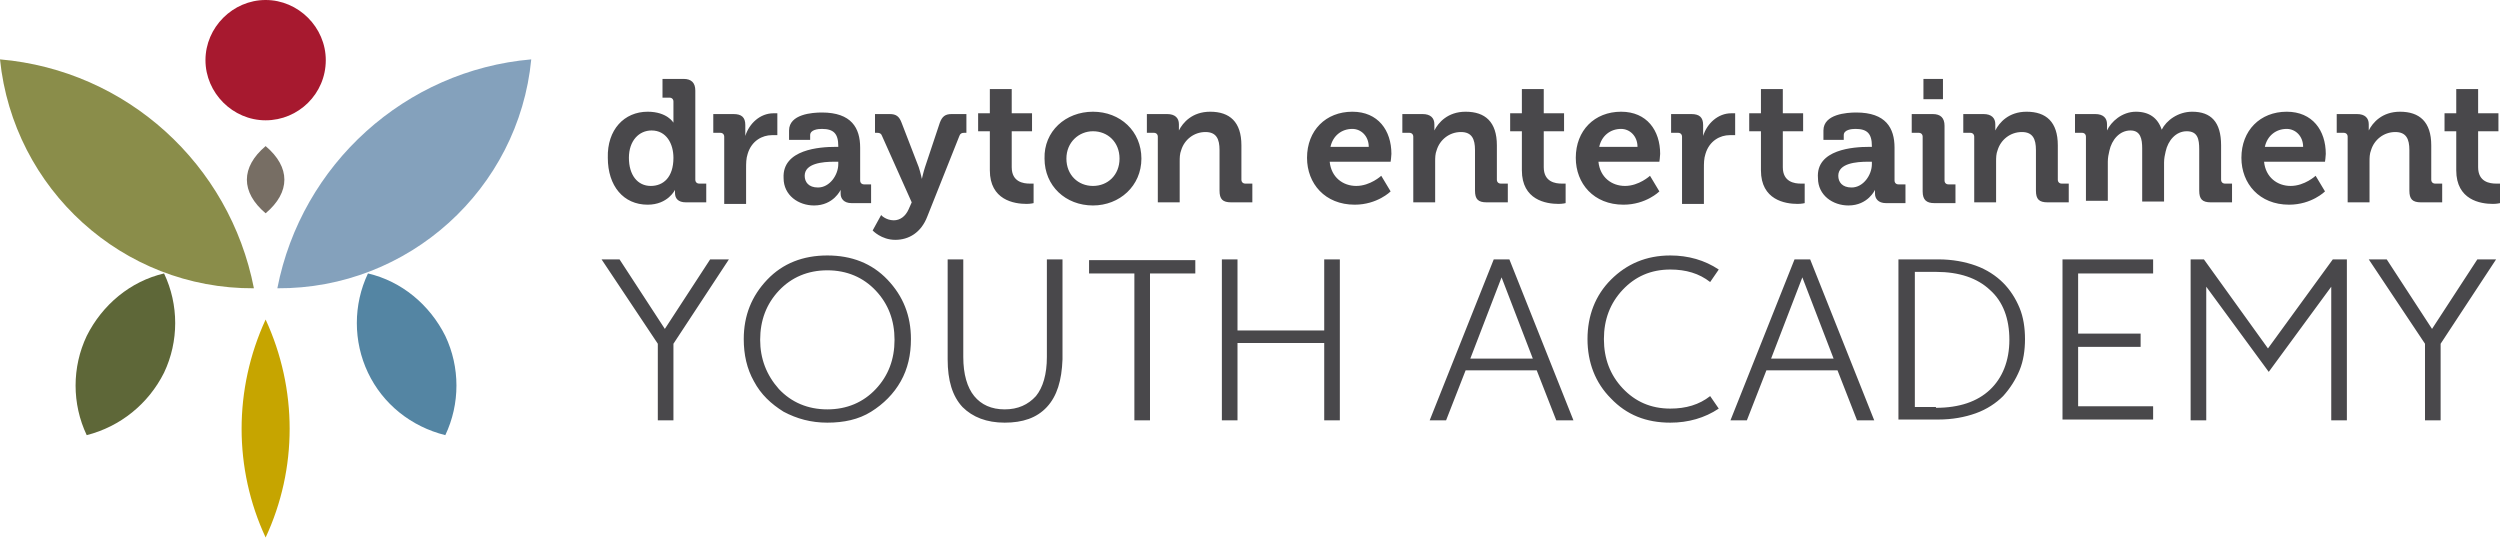 <svg xmlns="http://www.w3.org/2000/svg" viewBox="0 0 320 68.8"><path d="M41.7 7.7c0 4.3-3.5 7.7-7.7 7.7s-7.7-3.5-7.7-7.7S29.8 0 34 0s7.7 3.5 7.7 7.7z" fill="#a7192f"/><path d="M32.5 36.9C15.7 37 1.7 24.2 0 7.6 16.2 9 29.4 21 32.5 36.9z" fill="#8a8d4a"/><path d="M35.5 36.9C52.3 37 66.4 24.2 68 7.6 51.9 9 38.6 21 35.5 36.9z" fill="#84a1bc"/><path d="M34 68.8c-4.1-8.8-4.1-19 0-27.9 4.1 8.9 4.1 19.1 0 27.9z" fill="#c6a500"/><path d="M34 27.3c-3.2-2.7-3.2-5.9 0-8.6 3.2 2.7 3.2 5.9 0 8.6z" fill="#776e64"/><path d="M47.1 47.7c-1.9-4-1.9-8.7 0-12.7 4.3 1 7.9 4 9.9 8 1.9 4 1.9 8.7 0 12.7-4.4-1.1-8-4-9.9-8z" fill="#5485a3"/><path d="M21 47.7c1.9-4 1.9-8.7 0-12.7-4.3 1-7.9 4-9.9 8-1.9 4-1.9 8.7 0 12.7 4.3-1.1 7.9-4 9.9-8z" fill="#5e6738"/><path d="M82.9 14.3c2.5 0 3.3 1.4 3.3 1.4V13c0-.3-.2-.5-.5-.5h-.9v-2.4h2.7c1 0 1.5.5 1.5 1.5V23c0 .3.2.5.5.5h.9v2.4h-2.6c-1 0-1.4-.5-1.4-1.2v-.4s-.9 1.9-3.5 1.9c-3.1 0-5.1-2.4-5.1-6-.1-3.6 2.1-5.9 5.1-5.9zm3.3 5.9c0-1.8-.9-3.5-2.8-3.5-1.6 0-2.9 1.3-2.9 3.5s1.1 3.6 2.8 3.6c1.6 0 2.9-1.1 2.9-3.6zm6.5-2.7c0-.3-.2-.5-.5-.5h-.9v-2.4h2.6c1 0 1.5.4 1.5 1.4v1.4c.5-1.6 1.9-2.9 3.6-2.9h.5v2.8h-.7c-1.2 0-2.6.7-3.1 2.4-.2.6-.2 1.2-.2 1.9v4.5h-2.8v-8.6zm14.2 1.3h.4v-.1c0-1.6-.6-2.2-2.1-2.2-.5 0-1.5.1-1.5.8v.6H101v-1.2c0-2.1 3-2.3 4.2-2.3 3.8 0 4.9 2 4.9 4.5v4.2c0 .3.2.5.5.5h.9V26H109c-1 0-1.4-.6-1.4-1.2v-.5s-.9 2-3.4 2c-2 0-3.9-1.3-3.9-3.5-.2-3.7 4.7-4 6.6-4zm-2.2 5.2c1.5 0 2.6-1.6 2.6-3v-.3h-.5c-1.5 0-3.8.2-3.8 1.8 0 .8.5 1.5 1.7 1.5zm9.7 4.2c.8 0 1.5-.5 1.9-1.4l.4-.9-3.8-8.5c-.1-.3-.3-.4-.6-.4h-.3v-2.4h1.9c.8 0 1.2.3 1.5 1.1l2.2 5.7c.2.6.4 1.5.4 1.5s.2-.9.4-1.5l1.9-5.7c.3-.8.7-1.1 1.5-1.1h1.9V17h-.3c-.3 0-.5.1-.6.4l-4.1 10.3c-.8 2.1-2.4 3-4.1 3-1.8 0-2.9-1.2-2.9-1.2l1.1-2c-.1 0 .6.7 1.6.7zm12.3-11.4h-1.5v-2.3h1.5v-3.1h2.8v3.1h2.6v2.3h-2.6v4.6c0 1.9 1.5 2.1 2.3 2.1h.5V26s-.4.1-.9.1c-1.6 0-4.7-.5-4.7-4.3v-5zm13.2-2.5c3.5 0 6.2 2.5 6.2 6s-2.8 6-6.2 6c-3.5 0-6.2-2.5-6.2-6-.1-3.5 2.7-6 6.2-6zm0 9.5c1.9 0 3.4-1.4 3.4-3.5s-1.5-3.5-3.4-3.5c-1.8 0-3.4 1.4-3.4 3.5s1.5 3.5 3.4 3.5zm8.3-6.3c0-.3-.2-.5-.5-.5h-.9v-2.4h2.6c1 0 1.5.5 1.5 1.3v.8c.5-1 1.7-2.4 4-2.4 2.5 0 4 1.3 4 4.3V23c0 .3.2.5.5.5h.9v2.4h-2.7c-1.1 0-1.5-.4-1.5-1.5v-5.2c0-1.4-.4-2.3-1.8-2.3-1.5 0-2.7 1-3.1 2.3-.2.5-.2 1-.2 1.5v5.2h-2.8v-8.4zm24.9-3.2c3.3 0 5 2.4 5 5.4 0 .3-.1 1-.1 1h-7.8c.2 2 1.7 3.1 3.4 3.1 1.8 0 3.2-1.3 3.2-1.3l1.2 2s-1.7 1.7-4.6 1.7c-3.8 0-6.1-2.7-6.1-6 0-3.5 2.4-5.9 5.8-5.9zm2.1 4.5c0-1.4-1-2.3-2.1-2.3-1.4 0-2.5.9-2.8 2.3h4.9zm5.7-1.3c0-.3-.2-.5-.5-.5h-.9v-2.4h2.6c1 0 1.5.5 1.5 1.3v.8c.5-1 1.7-2.4 4-2.4 2.5 0 4 1.3 4 4.3V23c0 .3.2.5.5.5h.9v2.4h-2.7c-1.1 0-1.5-.4-1.5-1.5v-5.2c0-1.4-.4-2.3-1.8-2.3-1.5 0-2.7 1-3.1 2.3-.2.5-.2 1-.2 1.5v5.2h-2.8v-8.4zm13.9-.7h-1.5v-2.3h1.5v-3.1h2.8v3.1h2.6v2.3h-2.6v4.6c0 1.9 1.5 2.1 2.3 2.1h.5V26s-.4.1-.9.1c-1.6 0-4.7-.5-4.7-4.3v-5zm12.7-2.5c3.3 0 5 2.4 5 5.4 0 .3-.1 1-.1 1h-7.8c.2 2 1.7 3.1 3.4 3.1 1.8 0 3.2-1.3 3.2-1.3l1.2 2s-1.7 1.7-4.6 1.7c-3.8 0-6.1-2.7-6.1-6 0-3.5 2.4-5.9 5.8-5.9zm2.1 4.5c0-1.4-1-2.3-2.1-2.3-1.4 0-2.5.9-2.8 2.3h4.9zm5.7-1.3c0-.3-.2-.5-.5-.5h-.9v-2.4h2.6c1 0 1.5.4 1.5 1.4v1.4c.5-1.6 1.9-2.9 3.6-2.9h.5v2.8h-.7c-1.2 0-2.6.7-3.1 2.4-.2.6-.2 1.2-.2 1.9v4.5h-2.8v-8.6zm10.1-.7h-1.5v-2.3h1.5v-3.1h2.8v3.1h2.6v2.3h-2.6v4.6c0 1.9 1.5 2.1 2.3 2.1h.5V26s-.4.1-.9.1c-1.6 0-4.7-.5-4.7-4.3v-5zm13.8 2h.4v-.1c0-1.6-.6-2.2-2.1-2.2-.5 0-1.5.1-1.5.8v.6h-2.6v-1.2c0-2.1 3-2.3 4.2-2.3 3.8 0 4.9 2 4.9 4.5v4.2c0 .3.2.5.5.5h.9V26h-2.5c-1 0-1.4-.6-1.4-1.2v-.5s-.9 2-3.4 2c-2 0-3.9-1.3-3.9-3.5-.3-3.7 4.6-4 6.5-4zM237 24c1.5 0 2.6-1.6 2.6-3v-.3h-.5c-1.5 0-3.8.2-3.8 1.8 0 .8.5 1.5 1.7 1.5zm9.1-6.5c0-.3-.2-.5-.5-.5h-.9v-2.4h2.7c1 0 1.5.5 1.5 1.5v7c0 .3.2.5.5.5h.9V26h-2.7c-1 0-1.5-.4-1.5-1.5v-7zm.1-7.4h2.5v2.6h-2.5v-2.6zm6.5 7.4c0-.3-.2-.5-.5-.5h-.9v-2.4h2.6c1 0 1.5.5 1.5 1.3v.8c.5-1 1.7-2.4 4-2.4 2.5 0 4 1.3 4 4.3V23c0 .3.2.5.5.5h.9v2.4h-2.7c-1.1 0-1.5-.4-1.5-1.5v-5.2c0-1.4-.4-2.3-1.8-2.3-1.5 0-2.7 1-3.1 2.3-.2.5-.2 1-.2 1.5v5.2h-2.8v-8.4zm14.3 0c0-.3-.2-.5-.5-.5h-.9v-2.4h2.6c1 0 1.5.5 1.5 1.3v.8c.5-1.1 1.9-2.4 3.7-2.4 1.7 0 2.8.8 3.3 2.3.6-1.2 2.1-2.3 3.9-2.3 2.4 0 3.7 1.3 3.7 4.3V23c0 .3.2.5.5.5h.9v2.4H283c-1.1 0-1.5-.4-1.5-1.5v-5.3c0-1.3-.2-2.3-1.6-2.3-1.4 0-2.4 1.2-2.7 2.6-.1.4-.2.9-.2 1.4v5h-2.8V19c0-1.2-.2-2.3-1.5-2.3-1.4 0-2.4 1.2-2.7 2.6-.1.4-.2.9-.2 1.4v5H267v-8.2zm25.7-3.2c3.3 0 5 2.4 5 5.4 0 .3-.1 1-.1 1h-7.8c.2 2 1.7 3.1 3.4 3.1 1.8 0 3.2-1.3 3.2-1.3l1.2 2s-1.7 1.7-4.6 1.7c-3.8 0-6.1-2.7-6.1-6 0-3.5 2.4-5.9 5.8-5.9zm2.1 4.5c0-1.4-1-2.3-2.1-2.3-1.4 0-2.5.9-2.8 2.3h4.9zm5.7-1.3c0-.3-.2-.5-.5-.5h-.9v-2.4h2.6c1 0 1.5.5 1.5 1.3v.8c.5-1 1.7-2.4 4-2.4 2.5 0 4 1.3 4 4.3V23c0 .3.2.5.5.5h.9v2.4h-2.7c-1.1 0-1.5-.4-1.5-1.5v-5.2c0-1.4-.4-2.3-1.8-2.3-1.5 0-2.7 1-3.1 2.3-.2.5-.2 1-.2 1.5v5.2h-2.8v-8.4zm13.9-.7h-1.5v-2.3h1.5v-3.1h2.8v3.1h2.6v2.3h-2.6v4.6c0 1.9 1.5 2.1 2.3 2.1h.5V26s-.4.1-.9.1c-1.6 0-4.7-.5-4.7-4.3v-5zM93.3 33.2L86.2 44v9.8h-2V44L77 33.2h2.3l5.8 8.9 5.8-8.9h2.4zm18.2 19.5c-1.6 1-3.5 1.4-5.6 1.4-2.1 0-3.9-.5-5.6-1.4-1.6-1-2.9-2.2-3.8-3.9-.9-1.6-1.3-3.4-1.3-5.4 0-3 1-5.5 3-7.6 2-2.1 4.6-3.1 7.7-3.1 3.1 0 5.7 1 7.7 3.1s3 4.6 3 7.6c0 2-.4 3.8-1.3 5.4-.9 1.6-2.2 2.9-3.8 3.9zm-11.8-2.9c1.6 1.7 3.7 2.6 6.2 2.6s4.6-.9 6.2-2.6c1.6-1.7 2.4-3.8 2.4-6.3s-.8-4.6-2.4-6.3c-1.6-1.7-3.7-2.6-6.2-2.6s-4.6.9-6.2 2.6c-1.6 1.7-2.4 3.8-2.4 6.3 0 2.4.8 4.5 2.4 6.3zm34.3 2.3c-1.3 1.4-3.1 2-5.4 2-2.3 0-4.1-.7-5.4-2-1.3-1.4-1.9-3.4-1.9-6.1V33.2h2v12.5c0 2.2.5 3.9 1.4 5 .9 1.1 2.2 1.7 3.9 1.7 1.7 0 3-.6 4-1.7.9-1.1 1.4-2.8 1.4-5V33.2h2V46c-.1 2.7-.7 4.7-2 6.1zm19-18.9V35h-5.8v18.8h-2V35h-5.8v-1.7H153zm16.5 0h2v20.6h-2v-9.9h-11.1v9.9h-2V33.2h2v9.1h11.1v-9.1zm29.7 20.6l-2.5-6.4h-9.1l-2.5 6.4H183l8.2-20.6h2l8.2 20.6h-2.2zm-11-7.9h8l-4-10.4-4 10.4zm25.6 8.2c-3.1 0-5.6-1-7.6-3.1-2-2-3-4.6-3-7.6s1-5.6 3-7.6 4.5-3.1 7.6-3.1c2.3 0 4.4.6 6.2 1.8l-1.1 1.6c-1.4-1.1-3.1-1.6-5.1-1.6-2.5 0-4.5.9-6.1 2.6-1.6 1.7-2.4 3.8-2.4 6.3s.8 4.6 2.4 6.3c1.6 1.7 3.6 2.6 6.1 2.6 2 0 3.7-.5 5.1-1.6l1.1 1.6c-1.8 1.2-3.9 1.8-6.2 1.8zm23.9-.3l-2.5-6.4h-9.1l-2.5 6.4h-2.1l8.2-20.6h2l8.2 20.6h-2.2zm-11-7.9h8l-4-10.4-4 10.4zm21.4-12.7c1.8 0 3.4.3 4.8.8s2.6 1.3 3.5 2.2c.9.9 1.6 2 2.1 3.2.5 1.2.7 2.6.7 4s-.2 2.8-.7 4c-.5 1.2-1.2 2.3-2.1 3.3-.9.9-2.1 1.7-3.5 2.2-1.4.5-3 .8-4.8.8H243V33.2h5.1zm-.3 19c3 0 5.3-.8 6.9-2.3 1.6-1.5 2.5-3.7 2.5-6.4s-.8-4.9-2.5-6.4c-1.6-1.5-3.9-2.3-6.9-2.3h-2.7v17.3h2.7zM275.6 35H266v7.7h8v1.7h-8V52h9.6v1.7H264V33.2h11.6V35zm23-1.8h1.8v20.6h-2V36.7l-8 10.9-8-10.9v17.1h-2V33.2h1.7l8.2 11.4 8.3-11.4zm20.9 0L312.4 44v9.8h-2V44l-7.2-10.8h2.3l5.8 8.9 5.8-8.9h2.4z" fill="#49484b"/></svg>
